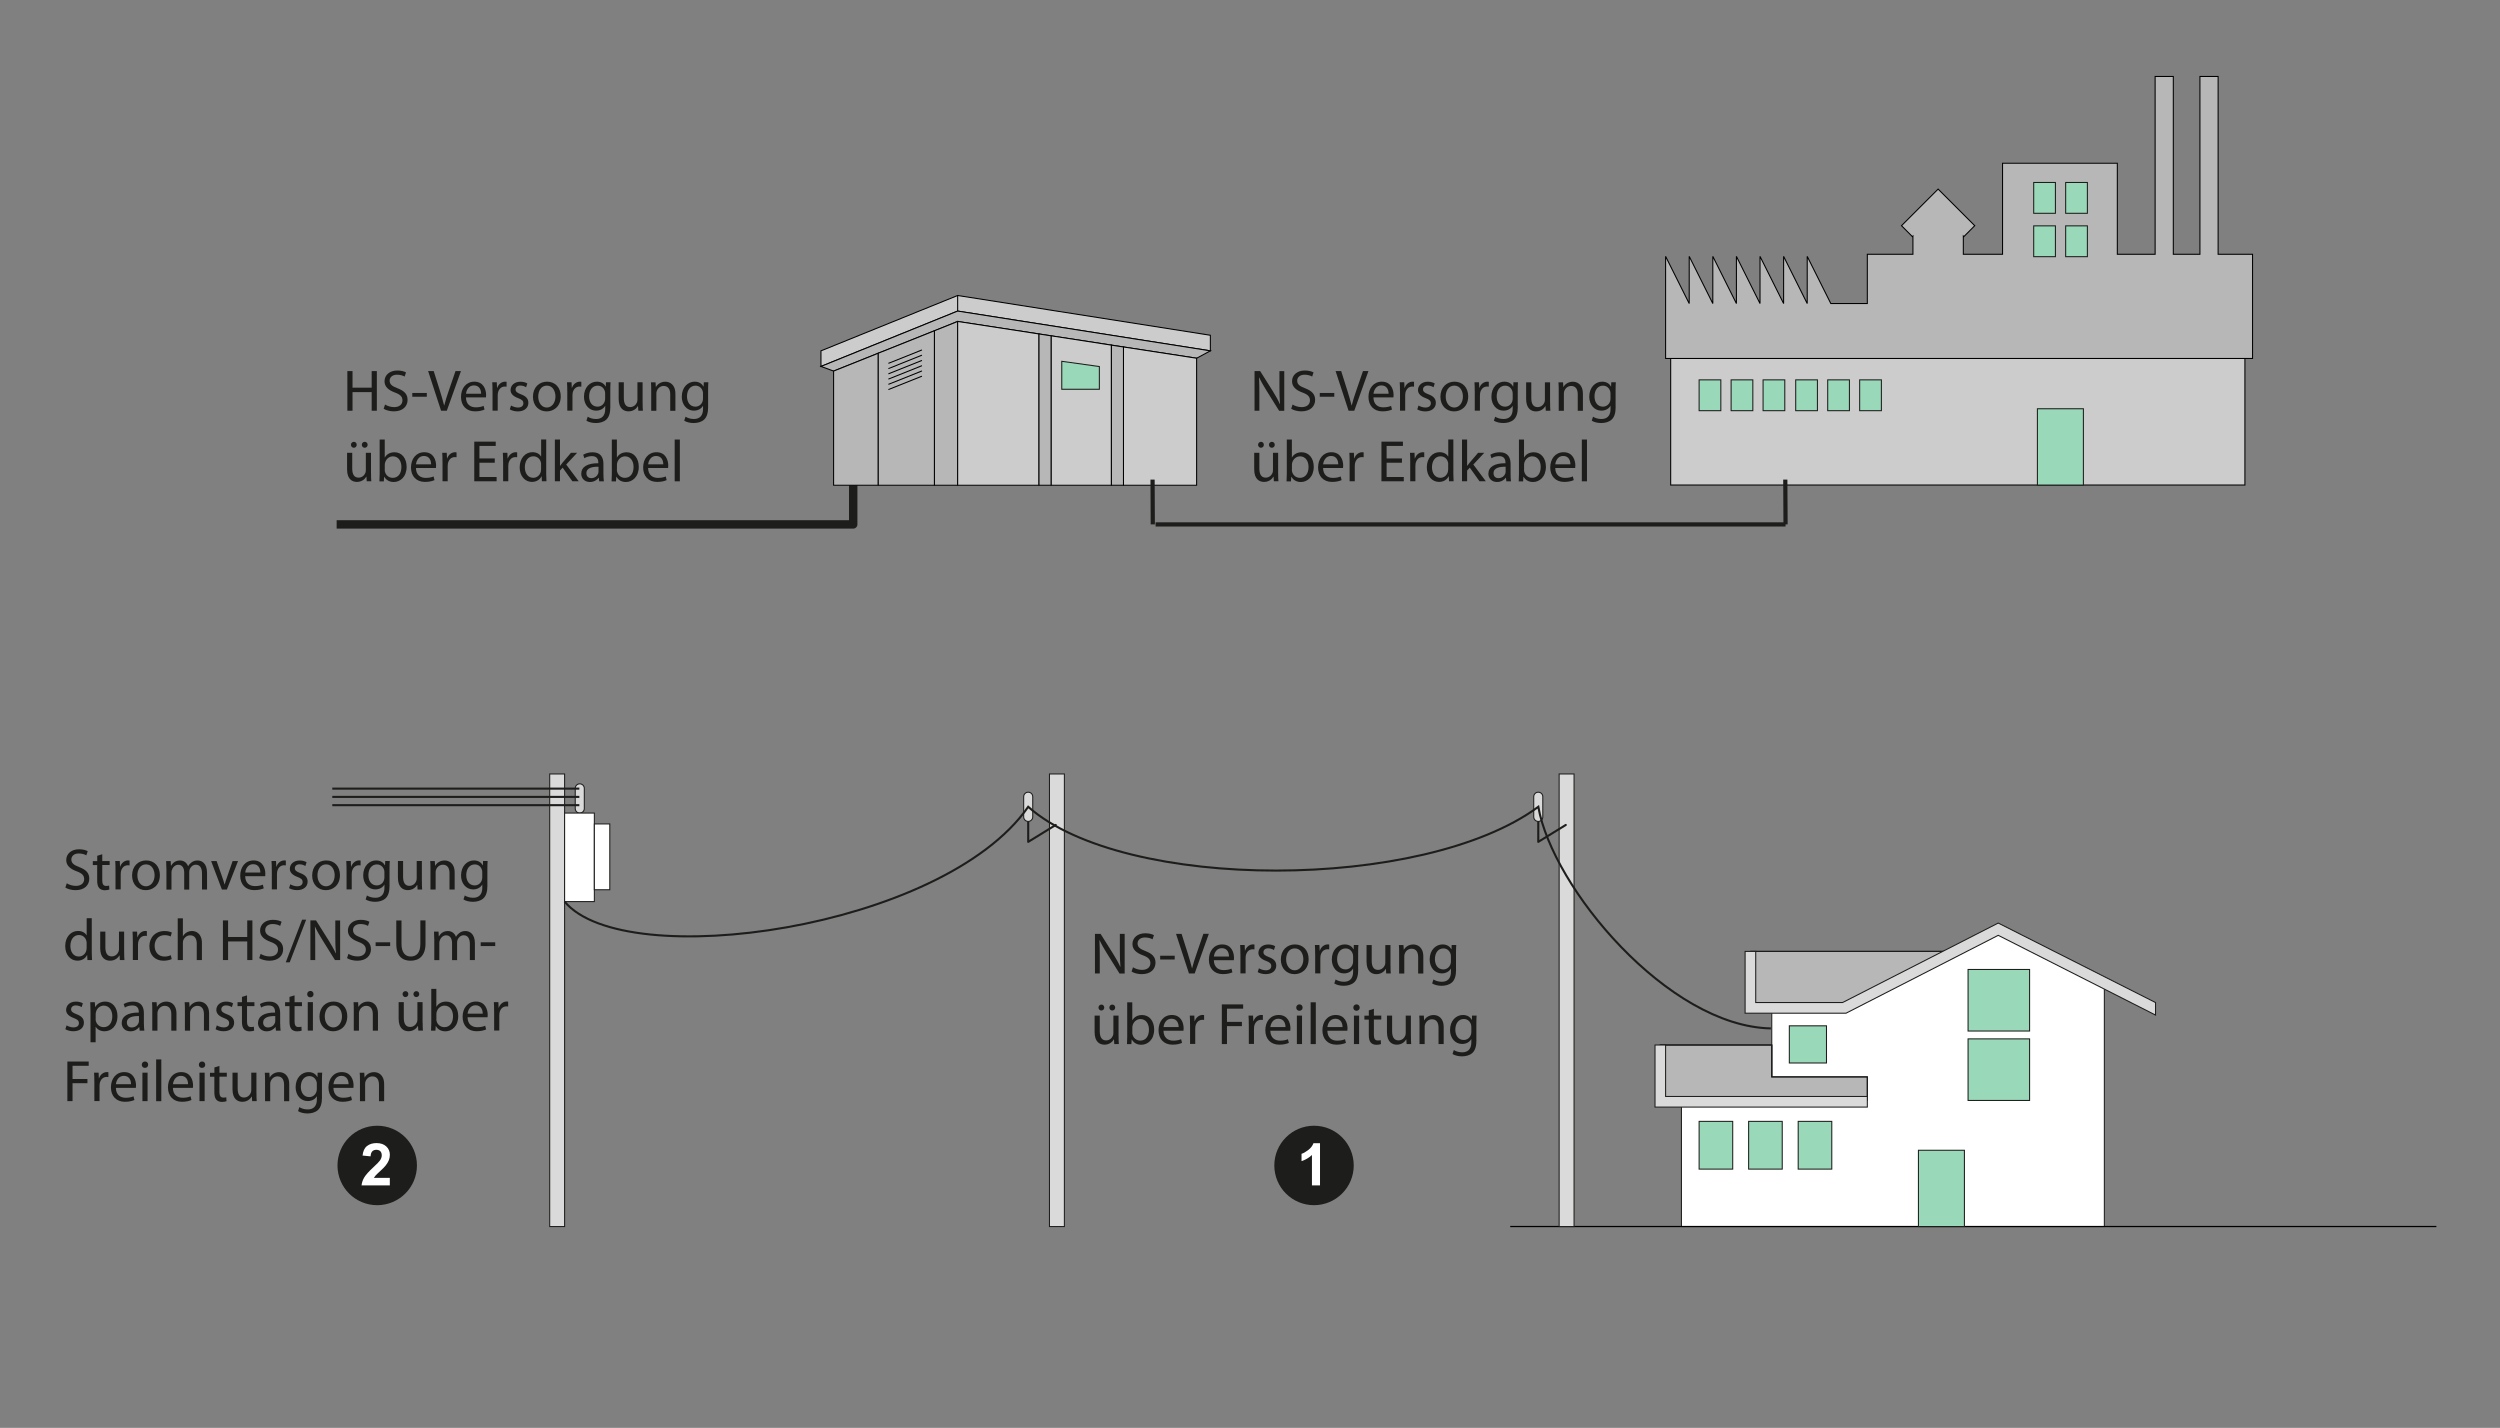 <?xml version="1.0" encoding="utf-8"?>
<!-- Generator: Adobe Illustrator 15.1.0, SVG Export Plug-In . SVG Version: 6.00 Build 0)  -->
<!DOCTYPE svg PUBLIC "-//W3C//DTD SVG 1.1//EN" "http://www.w3.org/Graphics/SVG/1.1/DTD/svg11.dtd">
<svg version="1.1" id="Ebene_1" xmlns="http://www.w3.org/2000/svg" xmlns:xlink="http://www.w3.org/1999/xlink" x="0px" y="0px"
	 width="595.28px" height="340px" viewBox="0 0 595.28 340" style="enable-background:new 0 0 595.28 340;" xml:space="preserve">
<rect x="0" y="0" width="595.28" height="340" fill="#808080" stroke="none"/>
<style type="text/css">
<![CDATA[
	.st0{fill:none;stroke:#000000;stroke-width:0.25;stroke-miterlimit:3.864;}
	.st1{fill:none;stroke:#000000;stroke-width:0.3;stroke-miterlimit:3.864;}
	.st2{fill:none;stroke:#1D1D1B;stroke-width:0.5;stroke-linecap:round;stroke-linejoin:round;stroke-miterlimit:3.864;}
	.st3{fill:#1D1D1B;}
	.st4{fill:#DADADA;stroke:#1D1D1B;stroke-width:0.25;stroke-miterlimit:3.864;}
	.st5{fill:#FFFFFF;stroke:#1D1D1B;stroke-width:0.25;stroke-miterlimit:3.864;}
	.st6{fill:none;stroke:#1D1D1B;stroke-width:2;stroke-linejoin:round;stroke-miterlimit:3.864;}
	.st7{fill:none;stroke:#1D1D1B;stroke-width:0.5;stroke-miterlimit:3.864;}
	.st8{fill:#B7B7B7;stroke:#000000;stroke-width:0.25;stroke-miterlimit:3.864;}
	.st9{fill:#FFFFFF;}
	.st10{fill:none;}
	.st11{fill:none;stroke:#1D1D1B;stroke-width:0.25;stroke-miterlimit:3.864;}
	.st12{fill:#99D8B8;stroke:#1D1D1B;stroke-width:0.25;stroke-miterlimit:3.864;}
	.st13{fill:none;stroke:#1D1D1B;}
	.st14{fill:#CCCCCC;stroke:#000000;stroke-width:0.25;stroke-miterlimit:3.864;}
]]>
</style>
<g>
	<polyline class="st10" points="425.16,109.87 425.16,124.87 275.16,124.87 275.16,109.87 	"/>
</g>
<polyline class="st6" points="203.16,109.87 203.16,124.87 80.16,124.87 "/>
<rect x="397.81" y="81.94" class="st14" width="136.73" height="33.55"/>
<polygon class="st8" points="528.16,60.54 528.16,18.21 523.83,18.21 523.83,60.54 517.49,60.54 517.49,18.21 513.16,18.21 
	513.16,60.54 504.16,60.54 504.16,38.87 476.83,38.87 476.83,60.54 467.49,60.54 467.49,56.21 467.62,56.34 470.21,53.74 
	461.49,45.02 452.77,53.74 455.36,56.34 455.49,56.21 455.49,60.54 444.63,60.54 444.63,72.28 435.94,72.28 430.32,61.04 
	430.32,72.28 424.7,61.04 424.7,72.28 419.08,61.04 419.08,72.28 413.46,61.04 413.46,72.28 407.84,61.04 407.84,72.28 
	402.22,61.04 402.22,72.28 396.6,61.04 396.6,72.28 396.6,85.36 444.63,85.36 476.83,85.36 504.16,85.36 536.36,85.36 536.36,60.54 
	"/>
<polygon class="st5" points="400.37,292.05 400.37,257.26 421.88,257.26 421.88,234.96 449.23,234.96 475.8,221.48 501.07,234.96 
	501.07,292.05 "/>
<rect x="468.62" y="247.37" class="st12" width="14.65" height="14.66"/>
<rect x="468.62" y="230.84" class="st12" width="14.65" height="14.66"/>
<line class="st1" x1="359.6" y1="292.05" x2="580.13" y2="292.05"/>
<polyline class="st8" points="416.82,226.54 463.56,226.54 439.12,239.57 416.82,239.57 416.82,226.54 "/>
<polygon class="st11" points="416.82,226.54 463.56,226.54 439.12,239.57 416.82,239.57 "/>
<polygon class="st4" points="415.53,226.54 415.53,241.25 439.57,241.25 475.8,222.71 513.26,241.7 513.26,238.72 475.8,219.79 
	438.73,238.72 418.06,238.72 418.06,226.54 "/>
<polyline class="st8" points="395.26,248.83 421.88,248.83 421.88,256.42 444.63,256.42 444.63,261.92 395.26,261.92 395.26,248.83 
	"/>
<polygon class="st11" points="395.26,248.83 421.88,248.83 421.88,256.42 444.63,256.42 444.63,261.92 395.26,261.92 "/>
<polygon class="st4" points="394.08,248.83 394.08,263.61 444.63,263.61 444.63,261.08 396.6,261.08 396.6,248.83 "/>
<rect x="456.8" y="273.89" class="st12" width="10.95" height="18.16"/>
<rect x="404.58" y="267.01" class="st12" width="8" height="11.37"/>
<rect x="416.37" y="267.01" class="st12" width="8" height="11.37"/>
<rect x="428.17" y="267.01" class="st12" width="8" height="11.37"/>
<rect x="426.06" y="244.26" class="st12" width="8.85" height="8.85"/>
<rect x="485.13" y="97.33" class="st12" width="10.95" height="18.17"/>
<rect x="404.58" y="90.45" class="st12" width="5.17" height="7.34"/>
<rect x="412.2" y="90.45" class="st12" width="5.17" height="7.34"/>
<rect x="419.81" y="90.45" class="st12" width="5.17" height="7.34"/>
<rect x="427.58" y="90.45" class="st12" width="5.17" height="7.34"/>
<rect x="435.2" y="90.45" class="st12" width="5.17" height="7.34"/>
<rect x="442.81" y="90.45" class="st12" width="5.17" height="7.34"/>
<g>
	<g>
		<g>
			<path class="st3" d="M83.94,88.36v3.95h4.56v-3.95h1.23v9.44H88.5v-4.43h-4.56v4.43h-1.23v-9.44H83.94z"/>
			<path class="st3" d="M91.69,96.32c0.55,0.35,1.33,0.62,2.17,0.62c1.25,0,1.97-0.66,1.97-1.61c0-0.87-0.5-1.39-1.78-1.86
				c-1.54-0.56-2.49-1.37-2.49-2.69c0-1.47,1.22-2.56,3.05-2.56c0.95,0,1.67,0.22,2.07,0.46l-0.34,0.99
				c-0.29-0.18-0.92-0.45-1.78-0.45c-1.29,0-1.78,0.77-1.78,1.41c0,0.88,0.57,1.32,1.88,1.82c1.6,0.62,2.39,1.39,2.39,2.77
				c0,1.46-1.06,2.73-3.29,2.73c-0.91,0-1.9-0.28-2.41-0.62L91.69,96.32z"/>
			<path class="st3" d="M101.63,93.57v0.9h-3.46v-0.9H101.63z"/>
			<path class="st3" d="M105.03,97.8l-3.09-9.44h1.33l1.47,4.65c0.39,1.27,0.74,2.42,1.01,3.53h0.03c0.27-1.09,0.64-2.28,1.08-3.52
				l1.6-4.66h1.3l-3.37,9.44H105.03z"/>
			<path class="st3" d="M110.95,94.64c0.03,1.67,1.08,2.35,2.32,2.35c0.88,0,1.43-0.15,1.88-0.35l0.22,0.88
				c-0.43,0.2-1.19,0.43-2.27,0.43c-2.08,0-3.33-1.39-3.33-3.43s1.2-3.64,3.18-3.64c2.22,0,2.8,1.93,2.8,3.18
				c0,0.25-0.01,0.43-0.04,0.57H110.95z M114.56,93.76c0.01-0.77-0.32-1.99-1.71-1.99c-1.26,0-1.79,1.13-1.89,1.99H114.56z"/>
			<path class="st3" d="M117.27,93.14c0-0.8-0.01-1.48-0.06-2.12h1.08l0.06,1.34h0.04c0.31-0.91,1.06-1.48,1.89-1.48
				c0.13,0,0.22,0.01,0.34,0.03v1.16c-0.13-0.03-0.25-0.03-0.42-0.03c-0.87,0-1.48,0.64-1.65,1.57c-0.03,0.17-0.04,0.38-0.04,0.57
				v3.61h-1.23V93.14z"/>
			<path class="st3" d="M121.68,96.56c0.38,0.22,1.02,0.48,1.64,0.48c0.88,0,1.3-0.43,1.3-1.01c0-0.59-0.35-0.9-1.25-1.23
				c-1.23-0.45-1.8-1.11-1.8-1.92c0-1.09,0.9-1.99,2.34-1.99c0.69,0,1.29,0.18,1.65,0.42l-0.29,0.9c-0.27-0.17-0.76-0.41-1.39-0.41
				c-0.73,0-1.12,0.42-1.12,0.92c0,0.56,0.39,0.81,1.27,1.16c1.16,0.43,1.78,1.02,1.78,2.03c0,1.2-0.94,2.05-2.52,2.05
				c-0.74,0-1.43-0.2-1.9-0.48L121.68,96.56z"/>
			<path class="st3" d="M133.52,94.36c0,2.51-1.75,3.6-3.37,3.6c-1.82,0-3.25-1.34-3.25-3.49c0-2.25,1.5-3.59,3.36-3.59
				C132.2,90.88,133.52,92.3,133.52,94.36z M128.16,94.43c0,1.48,0.84,2.61,2.04,2.61c1.18,0,2.06-1.11,2.06-2.63
				c0-1.15-0.57-2.59-2.03-2.59C128.79,91.81,128.16,93.15,128.16,94.43z"/>
			<path class="st3" d="M135.07,93.14c0-0.8-0.01-1.48-0.06-2.12h1.08l0.06,1.34h0.04c0.31-0.91,1.06-1.48,1.89-1.48
				c0.13,0,0.22,0.01,0.34,0.03v1.16c-0.13-0.03-0.25-0.03-0.42-0.03c-0.87,0-1.48,0.64-1.65,1.57c-0.03,0.17-0.04,0.38-0.04,0.57
				v3.61h-1.23V93.14z"/>
			<path class="st3" d="M145.33,96.81c0,1.57-0.32,2.51-0.97,3.11c-0.67,0.6-1.62,0.81-2.48,0.81c-0.81,0-1.71-0.2-2.25-0.56
				l0.31-0.95c0.45,0.29,1.15,0.55,1.99,0.55c1.26,0,2.18-0.66,2.18-2.38v-0.74h-0.03c-0.36,0.63-1.11,1.13-2.15,1.13
				c-1.68,0-2.88-1.43-2.88-3.31c0-2.3,1.5-3.59,3.06-3.59c1.18,0,1.8,0.6,2.11,1.16h0.03l0.04-1.02h1.09
				c-0.04,0.48-0.06,1.04-0.06,1.85V96.81z M144.09,93.7c0-0.21-0.01-0.39-0.07-0.55c-0.22-0.73-0.81-1.32-1.72-1.32
				c-1.18,0-2.02,0.99-2.02,2.56c0,1.33,0.69,2.44,2,2.44c0.77,0,1.46-0.48,1.71-1.26c0.07-0.21,0.1-0.45,0.1-0.66V93.7z"/>
			<path class="st3" d="M153.02,95.94c0,0.71,0.01,1.33,0.06,1.86h-1.09l-0.07-1.11h-0.03c-0.31,0.55-1.04,1.26-2.24,1.26
				c-1.06,0-2.34-0.6-2.34-2.97v-3.96h1.23v3.74c0,1.29,0.41,2.17,1.51,2.17c0.83,0,1.4-0.57,1.62-1.13
				c0.07-0.17,0.11-0.39,0.11-0.63v-4.15h1.23V95.94z"/>
			<path class="st3" d="M155.06,92.86c0-0.71-0.01-1.27-0.06-1.83h1.09l0.07,1.12h0.03c0.34-0.63,1.12-1.26,2.24-1.26
				c0.94,0,2.39,0.56,2.39,2.89v4.03h-1.23V93.9c0-1.09-0.41-2-1.57-2c-0.8,0-1.43,0.57-1.65,1.26c-0.06,0.15-0.08,0.36-0.08,0.57
				v4.08h-1.23V92.86z"/>
			<path class="st3" d="M168.62,96.81c0,1.57-0.32,2.51-0.97,3.11c-0.67,0.6-1.62,0.81-2.48,0.81c-0.81,0-1.71-0.2-2.25-0.56
				l0.31-0.95c0.45,0.29,1.15,0.55,1.99,0.55c1.26,0,2.18-0.66,2.18-2.38v-0.74h-0.03c-0.36,0.63-1.11,1.13-2.15,1.13
				c-1.68,0-2.88-1.43-2.88-3.31c0-2.3,1.5-3.59,3.06-3.59c1.18,0,1.8,0.6,2.11,1.16h0.03l0.04-1.02h1.09
				c-0.04,0.48-0.06,1.04-0.06,1.85V96.81z M167.39,93.7c0-0.21-0.01-0.39-0.07-0.55c-0.22-0.73-0.81-1.32-1.72-1.32
				c-1.18,0-2.02,0.99-2.02,2.56c0,1.33,0.69,2.44,2,2.44c0.77,0,1.46-0.48,1.71-1.26c0.07-0.21,0.1-0.45,0.1-0.66V93.7z"/>
		</g>
	</g>
	<g>
		<g>
		</g>
	</g>
	<g>
		<g>
		</g>
	</g>
	<g>
		<g>
		</g>
	</g>
	<g>
		<g>
			<path class="st3" d="M88.35,112.74c0,0.71,0.01,1.33,0.06,1.86h-1.09l-0.07-1.11h-0.03c-0.31,0.55-1.04,1.26-2.24,1.26
				c-1.06,0-2.34-0.6-2.34-2.97v-3.96h1.23v3.74c0,1.29,0.41,2.17,1.51,2.17c0.83,0,1.4-0.57,1.62-1.13
				c0.07-0.17,0.11-0.39,0.11-0.63v-4.15h1.23V112.74z M83.56,105.91c0-0.39,0.31-0.71,0.71-0.71c0.38,0,0.67,0.31,0.67,0.71
				c0,0.38-0.28,0.71-0.7,0.71C83.86,106.62,83.56,106.28,83.56,105.91z M86.15,105.91c0-0.39,0.31-0.71,0.7-0.71
				c0.39,0,0.69,0.31,0.69,0.71c0,0.38-0.28,0.71-0.7,0.71C86.43,106.62,86.15,106.28,86.15,105.91z"/>
			<path class="st3" d="M90.39,104.66h1.22v4.26h0.03c0.43-0.76,1.22-1.23,2.31-1.23c1.69,0,2.87,1.4,2.87,3.45
				c0,2.42-1.54,3.63-3.05,3.63c-0.98,0-1.76-0.38-2.28-1.26h-0.03l-0.07,1.11h-1.05c0.03-0.46,0.06-1.15,0.06-1.75V104.66z
				 M91.61,111.89c0,0.15,0.01,0.31,0.06,0.45c0.22,0.85,0.95,1.44,1.85,1.44c1.3,0,2.06-1.05,2.06-2.6c0-1.36-0.7-2.52-2.03-2.52
				c-0.83,0-1.61,0.59-1.86,1.51c-0.04,0.15-0.07,0.32-0.07,0.52V111.89z"/>
			<path class="st3" d="M99.04,111.44c0.03,1.67,1.08,2.35,2.32,2.35c0.88,0,1.43-0.15,1.88-0.35l0.22,0.88
				c-0.43,0.2-1.19,0.43-2.27,0.43c-2.08,0-3.33-1.39-3.33-3.43s1.2-3.64,3.18-3.64c2.22,0,2.8,1.93,2.8,3.18
				c0,0.25-0.01,0.43-0.04,0.57H99.04z M102.65,110.56c0.01-0.77-0.32-1.99-1.71-1.99c-1.26,0-1.79,1.13-1.89,1.99H102.65z"/>
			<path class="st3" d="M105.36,109.94c0-0.8-0.01-1.48-0.06-2.12h1.08l0.06,1.34h0.04c0.31-0.91,1.06-1.48,1.89-1.48
				c0.13,0,0.22,0.01,0.34,0.03v1.16c-0.13-0.03-0.25-0.03-0.42-0.03c-0.87,0-1.48,0.64-1.65,1.57c-0.03,0.17-0.04,0.38-0.04,0.57
				v3.61h-1.23V109.94z"/>
			<path class="st3" d="M117.81,110.18h-3.65v3.4h4.09v1.02h-5.32v-9.44h5.11v1.02h-3.88v2.98h3.65V110.18z"/>
			<path class="st3" d="M119.79,109.94c0-0.8-0.01-1.48-0.06-2.12h1.08l0.06,1.34h0.04c0.31-0.91,1.06-1.48,1.89-1.48
				c0.13,0,0.22,0.01,0.34,0.03v1.16c-0.13-0.03-0.25-0.03-0.42-0.03c-0.87,0-1.48,0.64-1.65,1.57c-0.03,0.17-0.04,0.38-0.04,0.57
				v3.61h-1.23V109.94z"/>
			<path class="st3" d="M130.06,104.66v8.19c0,0.6,0.03,1.29,0.06,1.75h-1.09l-0.06-1.18h-0.04c-0.36,0.76-1.18,1.33-2.28,1.33
				c-1.64,0-2.91-1.39-2.91-3.45c-0.01-2.25,1.4-3.63,3.04-3.63c1.05,0,1.74,0.49,2.04,1.02h0.03v-4.05H130.06z M128.84,110.58
				c0-0.15-0.01-0.36-0.06-0.52c-0.18-0.77-0.85-1.41-1.78-1.41c-1.27,0-2.03,1.12-2.03,2.61c0,1.37,0.69,2.51,2,2.51
				c0.83,0,1.58-0.56,1.81-1.47c0.04-0.17,0.06-0.34,0.06-0.53V110.58z"/>
			<path class="st3" d="M133.33,110.93h0.03c0.17-0.24,0.39-0.53,0.59-0.77l2-2.34h1.47l-2.6,2.79l2.98,3.99h-1.51l-2.32-3.25
				l-0.63,0.7v2.55h-1.22v-9.95h1.22V110.93z"/>
			<path class="st3" d="M143.69,112.98c0,0.59,0.03,1.16,0.1,1.63h-1.11l-0.1-0.85h-0.04c-0.38,0.53-1.11,1.01-2.07,1.01
				c-1.37,0-2.07-0.97-2.07-1.95c0-1.64,1.46-2.54,4.07-2.52v-0.14c0-0.55-0.15-1.57-1.54-1.55c-0.64,0-1.3,0.18-1.78,0.5
				l-0.28-0.83c0.56-0.35,1.39-0.59,2.24-0.59c2.07,0,2.57,1.42,2.57,2.76V112.98z M142.5,111.14c-1.34-0.03-2.87,0.21-2.87,1.53
				c0,0.81,0.53,1.18,1.15,1.18c0.9,0,1.47-0.56,1.67-1.13c0.04-0.14,0.06-0.28,0.06-0.39V111.14z"/>
			<path class="st3" d="M145.67,104.66h1.22v4.26h0.03c0.43-0.76,1.22-1.23,2.31-1.23c1.69,0,2.87,1.4,2.87,3.45
				c0,2.42-1.54,3.63-3.05,3.63c-0.98,0-1.76-0.38-2.28-1.26h-0.03l-0.07,1.11h-1.05c0.03-0.46,0.06-1.15,0.06-1.75V104.66z
				 M146.89,111.89c0,0.15,0.01,0.31,0.06,0.45c0.22,0.85,0.95,1.44,1.85,1.44c1.3,0,2.06-1.05,2.06-2.6c0-1.36-0.7-2.52-2.03-2.52
				c-0.83,0-1.61,0.59-1.86,1.51c-0.04,0.15-0.07,0.32-0.07,0.52V111.89z"/>
			<path class="st3" d="M154.32,111.44c0.03,1.67,1.08,2.35,2.32,2.35c0.88,0,1.43-0.15,1.88-0.35l0.22,0.88
				c-0.43,0.2-1.19,0.43-2.27,0.43c-2.08,0-3.33-1.39-3.33-3.43s1.2-3.64,3.18-3.64c2.22,0,2.8,1.93,2.8,3.18
				c0,0.25-0.01,0.43-0.04,0.57H154.32z M157.93,110.56c0.01-0.77-0.32-1.99-1.71-1.99c-1.26,0-1.79,1.13-1.89,1.99H157.93z"/>
			<path class="st3" d="M160.65,104.66h1.23v9.95h-1.23V104.66z"/>
		</g>
	</g>
</g>
<g>
	<g>
		<g>
			<path class="st3" d="M298.72,97.8v-9.44h1.34l3.01,4.78c0.69,1.11,1.25,2.1,1.68,3.07l0.04-0.01c-0.11-1.26-0.14-2.41-0.14-3.88
				v-3.95h1.15v9.44h-1.23l-2.99-4.79c-0.66-1.05-1.29-2.13-1.75-3.15l-0.04,0.01c0.07,1.19,0.08,2.33,0.08,3.89v4.03H298.72z"/>
			<path class="st3" d="M307.78,96.32c0.55,0.35,1.33,0.62,2.17,0.62c1.25,0,1.97-0.66,1.97-1.61c0-0.87-0.5-1.39-1.78-1.86
				c-1.54-0.56-2.49-1.37-2.49-2.69c0-1.47,1.22-2.56,3.05-2.56c0.95,0,1.67,0.22,2.07,0.46l-0.33,0.99
				c-0.29-0.18-0.92-0.45-1.78-0.45c-1.29,0-1.78,0.77-1.78,1.41c0,0.88,0.57,1.32,1.88,1.82c1.6,0.62,2.39,1.39,2.39,2.77
				c0,1.46-1.06,2.73-3.29,2.73c-0.91,0-1.9-0.28-2.41-0.62L307.78,96.32z"/>
			<path class="st3" d="M317.71,93.57v0.9h-3.46v-0.9H317.71z"/>
			<path class="st3" d="M321.11,97.8l-3.09-9.44h1.33l1.47,4.65c0.39,1.27,0.74,2.42,1.01,3.53h0.03c0.27-1.09,0.64-2.28,1.08-3.52
				l1.6-4.66h1.3l-3.37,9.44H321.11z"/>
			<path class="st3" d="M327.03,94.64c0.03,1.67,1.08,2.35,2.32,2.35c0.88,0,1.43-0.15,1.88-0.35l0.22,0.88
				c-0.43,0.2-1.19,0.43-2.27,0.43c-2.08,0-3.33-1.39-3.33-3.43s1.2-3.64,3.18-3.64c2.22,0,2.8,1.93,2.8,3.18
				c0,0.25-0.01,0.43-0.04,0.57H327.03z M330.64,93.76c0.01-0.77-0.32-1.99-1.71-1.99c-1.26,0-1.79,1.13-1.89,1.99H330.64z"/>
			<path class="st3" d="M333.35,93.14c0-0.8-0.01-1.48-0.06-2.12h1.08l0.06,1.34h0.04c0.31-0.91,1.06-1.48,1.89-1.48
				c0.13,0,0.22,0.01,0.34,0.03v1.16c-0.13-0.03-0.25-0.03-0.42-0.03c-0.87,0-1.48,0.64-1.65,1.57c-0.03,0.17-0.04,0.38-0.04,0.57
				v3.61h-1.23V93.14z"/>
			<path class="st3" d="M337.76,96.56c0.38,0.22,1.02,0.48,1.64,0.48c0.88,0,1.3-0.43,1.3-1.01c0-0.59-0.35-0.9-1.25-1.23
				c-1.23-0.45-1.81-1.11-1.81-1.92c0-1.09,0.9-1.99,2.34-1.99c0.69,0,1.29,0.18,1.65,0.42l-0.29,0.9
				c-0.27-0.17-0.76-0.41-1.38-0.41c-0.73,0-1.12,0.42-1.12,0.92c0,0.56,0.39,0.81,1.27,1.16c1.16,0.43,1.78,1.02,1.78,2.03
				c0,1.2-0.94,2.05-2.52,2.05c-0.74,0-1.43-0.2-1.9-0.48L337.76,96.56z"/>
			<path class="st3" d="M349.6,94.36c0,2.51-1.75,3.6-3.37,3.6c-1.82,0-3.25-1.34-3.25-3.49c0-2.25,1.5-3.59,3.36-3.59
				C348.28,90.88,349.6,92.3,349.6,94.36z M344.24,94.43c0,1.48,0.84,2.61,2.04,2.61c1.17,0,2.06-1.11,2.06-2.63
				c0-1.15-0.57-2.59-2.03-2.59C344.87,91.81,344.24,93.15,344.24,94.43z"/>
			<path class="st3" d="M351.15,93.14c0-0.8-0.01-1.48-0.06-2.12h1.08l0.06,1.34h0.04c0.31-0.91,1.06-1.48,1.89-1.48
				c0.13,0,0.22,0.01,0.34,0.03v1.16c-0.13-0.03-0.25-0.03-0.42-0.03c-0.87,0-1.48,0.64-1.65,1.57c-0.03,0.17-0.04,0.38-0.04,0.57
				v3.61h-1.23V93.14z"/>
			<path class="st3" d="M361.41,96.81c0,1.57-0.32,2.51-0.97,3.11c-0.67,0.6-1.62,0.81-2.48,0.81c-0.81,0-1.71-0.2-2.25-0.56
				l0.31-0.95c0.45,0.29,1.15,0.55,1.99,0.55c1.26,0,2.18-0.66,2.18-2.38v-0.74h-0.03c-0.36,0.63-1.11,1.13-2.16,1.13
				c-1.68,0-2.88-1.43-2.88-3.31c0-2.3,1.5-3.59,3.06-3.59c1.18,0,1.81,0.6,2.11,1.16h0.03l0.04-1.02h1.09
				c-0.04,0.48-0.06,1.04-0.06,1.85V96.81z M360.18,93.7c0-0.21-0.01-0.39-0.07-0.55c-0.22-0.73-0.81-1.32-1.72-1.32
				c-1.18,0-2.01,0.99-2.01,2.56c0,1.33,0.69,2.44,2,2.44c0.77,0,1.46-0.48,1.71-1.26c0.07-0.21,0.1-0.45,0.1-0.66V93.7z"/>
			<path class="st3" d="M369.1,95.94c0,0.71,0.01,1.33,0.06,1.86h-1.09L368,96.7h-0.03c-0.31,0.55-1.04,1.26-2.24,1.26
				c-1.06,0-2.34-0.6-2.34-2.97v-3.96h1.23v3.74c0,1.29,0.41,2.17,1.51,2.17c0.83,0,1.4-0.57,1.62-1.13
				c0.07-0.17,0.11-0.39,0.11-0.63v-4.15h1.23V95.94z"/>
			<path class="st3" d="M371.15,92.86c0-0.71-0.01-1.27-0.06-1.83h1.09l0.07,1.12h0.03c0.33-0.63,1.12-1.26,2.24-1.26
				c0.94,0,2.39,0.56,2.39,2.89v4.03h-1.23V93.9c0-1.09-0.41-2-1.57-2c-0.8,0-1.43,0.57-1.65,1.26c-0.06,0.15-0.08,0.36-0.08,0.57
				v4.08h-1.23V92.86z"/>
			<path class="st3" d="M384.71,96.81c0,1.57-0.32,2.51-0.97,3.11c-0.67,0.6-1.62,0.81-2.48,0.81c-0.81,0-1.71-0.2-2.25-0.56
				l0.31-0.95c0.45,0.29,1.15,0.55,1.99,0.55c1.26,0,2.18-0.66,2.18-2.38v-0.74h-0.03c-0.36,0.63-1.11,1.13-2.16,1.13
				c-1.68,0-2.88-1.43-2.88-3.31c0-2.3,1.5-3.59,3.06-3.59c1.18,0,1.81,0.6,2.11,1.16h0.03l0.04-1.02h1.09
				c-0.04,0.48-0.06,1.04-0.06,1.85V96.81z M383.47,93.7c0-0.21-0.01-0.39-0.07-0.55c-0.22-0.73-0.81-1.32-1.72-1.32
				c-1.18,0-2.01,0.99-2.01,2.56c0,1.33,0.69,2.44,2,2.44c0.77,0,1.46-0.48,1.71-1.26c0.07-0.21,0.1-0.45,0.1-0.66V93.7z"/>
		</g>
	</g>
	<g>
		<g>
		</g>
	</g>
	<g>
		<g>
		</g>
	</g>
	<g>
		<g>
		</g>
	</g>
	<g>
		<g>
			<path class="st3" d="M304.35,112.74c0,0.71,0.01,1.33,0.06,1.86h-1.09l-0.07-1.11h-0.03c-0.31,0.55-1.04,1.26-2.24,1.26
				c-1.06,0-2.34-0.6-2.34-2.97v-3.96h1.23v3.74c0,1.29,0.41,2.17,1.51,2.17c0.83,0,1.4-0.57,1.62-1.13
				c0.07-0.17,0.11-0.39,0.11-0.63v-4.15h1.23V112.74z M299.56,105.91c0-0.39,0.31-0.71,0.71-0.71c0.38,0,0.67,0.31,0.67,0.71
				c0,0.38-0.28,0.71-0.7,0.71C299.86,106.62,299.56,106.28,299.56,105.91z M302.15,105.91c0-0.39,0.31-0.71,0.7-0.71
				s0.69,0.31,0.69,0.71c0,0.38-0.28,0.71-0.7,0.71C302.43,106.62,302.15,106.28,302.15,105.91z"/>
			<path class="st3" d="M306.39,104.66h1.22v4.26h0.03c0.43-0.76,1.22-1.23,2.31-1.23c1.69,0,2.87,1.4,2.87,3.45
				c0,2.42-1.54,3.63-3.05,3.63c-0.98,0-1.76-0.38-2.28-1.26h-0.03l-0.07,1.11h-1.05c0.03-0.46,0.06-1.15,0.06-1.75V104.66z
				 M307.61,111.89c0,0.15,0.01,0.31,0.06,0.45c0.22,0.85,0.95,1.44,1.85,1.44c1.3,0,2.06-1.05,2.06-2.6c0-1.36-0.7-2.52-2.03-2.52
				c-0.83,0-1.61,0.59-1.86,1.51c-0.04,0.15-0.07,0.32-0.07,0.52V111.89z"/>
			<path class="st3" d="M315.04,111.44c0.03,1.67,1.08,2.35,2.32,2.35c0.88,0,1.43-0.15,1.87-0.35l0.22,0.88
				c-0.43,0.2-1.19,0.43-2.27,0.43c-2.08,0-3.33-1.39-3.33-3.43s1.2-3.64,3.18-3.64c2.22,0,2.8,1.93,2.8,3.18
				c0,0.25-0.01,0.43-0.04,0.57H315.04z M318.65,110.56c0.01-0.77-0.32-1.99-1.71-1.99c-1.26,0-1.79,1.13-1.89,1.99H318.65z"/>
			<path class="st3" d="M321.36,109.94c0-0.8-0.01-1.48-0.06-2.12h1.08l0.06,1.34h0.04c0.31-0.91,1.06-1.48,1.89-1.48
				c0.13,0,0.22,0.01,0.33,0.03v1.16c-0.13-0.03-0.25-0.03-0.42-0.03c-0.87,0-1.48,0.64-1.65,1.57c-0.03,0.17-0.04,0.38-0.04,0.57
				v3.61h-1.23V109.94z"/>
			<path class="st3" d="M333.82,110.18h-3.65v3.4h4.09v1.02h-5.32v-9.44h5.11v1.02h-3.88v2.98h3.65V110.18z"/>
			<path class="st3" d="M335.79,109.94c0-0.8-0.01-1.48-0.06-2.12h1.08l0.06,1.34h0.04c0.31-0.91,1.06-1.48,1.89-1.48
				c0.13,0,0.22,0.01,0.33,0.03v1.16c-0.13-0.03-0.25-0.03-0.42-0.03c-0.87,0-1.48,0.64-1.65,1.57c-0.03,0.17-0.04,0.38-0.04,0.57
				v3.61h-1.23V109.94z"/>
			<path class="st3" d="M346.06,104.66v8.19c0,0.6,0.03,1.29,0.06,1.75h-1.09l-0.06-1.18h-0.04c-0.36,0.76-1.17,1.33-2.28,1.33
				c-1.64,0-2.91-1.39-2.91-3.45c-0.01-2.25,1.4-3.63,3.04-3.63c1.05,0,1.73,0.49,2.04,1.02h0.03v-4.05H346.06z M344.84,110.58
				c0-0.15-0.01-0.36-0.06-0.52c-0.18-0.77-0.85-1.41-1.78-1.41c-1.27,0-2.03,1.12-2.03,2.61c0,1.37,0.69,2.51,2,2.51
				c0.83,0,1.58-0.56,1.8-1.47c0.04-0.17,0.06-0.34,0.06-0.53V110.58z"/>
			<path class="st3" d="M349.33,110.93h0.03c0.17-0.24,0.39-0.53,0.59-0.77l2-2.34h1.47l-2.6,2.79l2.98,3.99h-1.51l-2.32-3.25
				l-0.63,0.7v2.55h-1.22v-9.95h1.22V110.93z"/>
			<path class="st3" d="M359.69,112.98c0,0.59,0.03,1.16,0.1,1.63h-1.11l-0.1-0.85h-0.04c-0.38,0.53-1.11,1.01-2.07,1.01
				c-1.37,0-2.07-0.97-2.07-1.95c0-1.64,1.46-2.54,4.07-2.52v-0.14c0-0.55-0.15-1.57-1.54-1.55c-0.64,0-1.3,0.18-1.78,0.5
				l-0.28-0.83c0.56-0.35,1.38-0.59,2.24-0.59c2.07,0,2.58,1.42,2.58,2.76V112.98z M358.5,111.14c-1.34-0.03-2.87,0.21-2.87,1.53
				c0,0.81,0.53,1.18,1.15,1.18c0.9,0,1.47-0.56,1.67-1.13c0.04-0.14,0.06-0.28,0.06-0.39V111.14z"/>
			<path class="st3" d="M361.67,104.66h1.22v4.26h0.03c0.43-0.76,1.22-1.23,2.31-1.23c1.69,0,2.87,1.4,2.87,3.45
				c0,2.42-1.54,3.63-3.05,3.63c-0.98,0-1.76-0.38-2.28-1.26h-0.03l-0.07,1.11h-1.05c0.03-0.46,0.06-1.15,0.06-1.75V104.66z
				 M362.89,111.89c0,0.15,0.01,0.31,0.06,0.45c0.22,0.85,0.95,1.44,1.85,1.44c1.3,0,2.06-1.05,2.06-2.6c0-1.36-0.7-2.52-2.03-2.52
				c-0.83,0-1.61,0.59-1.86,1.51c-0.04,0.15-0.07,0.32-0.07,0.52V111.89z"/>
			<path class="st3" d="M370.32,111.44c0.03,1.67,1.08,2.35,2.32,2.35c0.88,0,1.43-0.15,1.87-0.35l0.22,0.88
				c-0.43,0.2-1.19,0.43-2.27,0.43c-2.08,0-3.33-1.39-3.33-3.43s1.2-3.64,3.18-3.64c2.22,0,2.8,1.93,2.8,3.18
				c0,0.25-0.01,0.43-0.04,0.57H370.32z M373.93,110.56c0.01-0.77-0.32-1.99-1.71-1.99c-1.26,0-1.79,1.13-1.89,1.99H373.93z"/>
			<path class="st3" d="M376.65,104.66h1.23v9.95h-1.23V104.66z"/>
		</g>
	</g>
	<g>
		<g>
		</g>
	</g>
</g>
<g>
	<g>
		<g>
			<path class="st3" d="M260.72,231.8v-9.44h1.34l3.01,4.78c0.69,1.11,1.25,2.1,1.68,3.07l0.04-0.01c-0.11-1.26-0.14-2.41-0.14-3.88
				v-3.95h1.15v9.44h-1.23l-2.99-4.79c-0.66-1.05-1.29-2.13-1.75-3.15l-0.04,0.01c0.07,1.19,0.08,2.33,0.08,3.89v4.03H260.72z"/>
			<path class="st3" d="M269.78,230.32c0.55,0.35,1.33,0.62,2.17,0.62c1.25,0,1.97-0.66,1.97-1.61c0-0.87-0.5-1.39-1.78-1.86
				c-1.54-0.56-2.49-1.37-2.49-2.69c0-1.47,1.22-2.56,3.05-2.56c0.95,0,1.67,0.22,2.07,0.46l-0.34,0.99
				c-0.29-0.18-0.92-0.45-1.78-0.45c-1.29,0-1.78,0.77-1.78,1.42c0,0.88,0.57,1.32,1.88,1.82c1.6,0.62,2.39,1.39,2.39,2.77
				c0,1.46-1.06,2.73-3.29,2.73c-0.91,0-1.9-0.28-2.41-0.62L269.78,230.32z"/>
			<path class="st3" d="M279.71,227.57v0.9h-3.46v-0.9H279.71z"/>
			<path class="st3" d="M283.11,231.8l-3.09-9.44h1.33l1.47,4.65c0.39,1.28,0.74,2.42,1.01,3.53h0.03c0.27-1.09,0.64-2.28,1.08-3.52
				l1.6-4.67h1.3l-3.37,9.44H283.11z"/>
			<path class="st3" d="M289.03,228.64c0.03,1.67,1.08,2.35,2.32,2.35c0.88,0,1.43-0.15,1.88-0.35l0.22,0.88
				c-0.43,0.2-1.19,0.43-2.27,0.43c-2.08,0-3.33-1.39-3.33-3.43c0-2.05,1.2-3.64,3.18-3.64c2.22,0,2.8,1.93,2.8,3.18
				c0,0.25-0.01,0.43-0.04,0.57H289.03z M292.64,227.76c0.01-0.77-0.32-1.99-1.71-1.99c-1.26,0-1.79,1.13-1.89,1.99H292.64z"/>
			<path class="st3" d="M295.35,227.14c0-0.8-0.01-1.49-0.06-2.12h1.08l0.06,1.34h0.04c0.31-0.91,1.06-1.49,1.89-1.49
				c0.13,0,0.22,0.01,0.34,0.03v1.16c-0.13-0.03-0.25-0.03-0.42-0.03c-0.87,0-1.48,0.64-1.65,1.57c-0.03,0.17-0.04,0.38-0.04,0.57
				v3.61h-1.23V227.14z"/>
			<path class="st3" d="M299.76,230.56c0.38,0.22,1.02,0.48,1.64,0.48c0.88,0,1.3-0.43,1.3-1.01c0-0.59-0.35-0.9-1.25-1.23
				c-1.23-0.45-1.81-1.11-1.81-1.92c0-1.09,0.9-1.99,2.34-1.99c0.69,0,1.29,0.18,1.65,0.42l-0.29,0.9
				c-0.27-0.17-0.76-0.41-1.38-0.41c-0.73,0-1.12,0.42-1.12,0.92c0,0.56,0.39,0.81,1.27,1.16c1.16,0.43,1.78,1.02,1.78,2.03
				c0,1.2-0.94,2.04-2.52,2.04c-0.74,0-1.43-0.2-1.9-0.48L299.76,230.56z"/>
			<path class="st3" d="M311.6,228.36c0,2.51-1.75,3.6-3.37,3.6c-1.82,0-3.25-1.34-3.25-3.49c0-2.25,1.5-3.59,3.36-3.59
				C310.28,224.88,311.6,226.3,311.6,228.36z M306.24,228.43c0,1.49,0.84,2.61,2.04,2.61c1.17,0,2.06-1.11,2.06-2.63
				c0-1.15-0.57-2.59-2.03-2.59C306.87,225.81,306.24,227.15,306.24,228.43z"/>
			<path class="st3" d="M313.15,227.14c0-0.8-0.01-1.49-0.06-2.12h1.08l0.06,1.34h0.04c0.31-0.91,1.06-1.49,1.89-1.49
				c0.13,0,0.22,0.01,0.34,0.03v1.16c-0.13-0.03-0.25-0.03-0.42-0.03c-0.87,0-1.48,0.64-1.65,1.57c-0.03,0.17-0.04,0.38-0.04,0.57
				v3.61h-1.23V227.14z"/>
			<path class="st3" d="M323.41,230.81c0,1.57-0.32,2.51-0.97,3.11c-0.67,0.6-1.62,0.81-2.48,0.81c-0.81,0-1.71-0.2-2.25-0.56
				l0.31-0.95c0.45,0.29,1.15,0.55,1.99,0.55c1.26,0,2.18-0.66,2.18-2.38v-0.74h-0.03c-0.36,0.63-1.11,1.13-2.16,1.13
				c-1.68,0-2.88-1.43-2.88-3.31c0-2.3,1.5-3.59,3.06-3.59c1.18,0,1.81,0.6,2.11,1.16h0.03l0.04-1.02h1.09
				c-0.04,0.48-0.06,1.04-0.06,1.85V230.81z M322.18,227.7c0-0.21-0.01-0.39-0.07-0.55c-0.22-0.73-0.81-1.32-1.72-1.32
				c-1.18,0-2.01,0.99-2.01,2.56c0,1.33,0.69,2.44,2,2.44c0.77,0,1.46-0.48,1.71-1.26c0.07-0.21,0.1-0.45,0.1-0.66V227.7z"/>
			<path class="st3" d="M331.1,229.94c0,0.71,0.01,1.33,0.06,1.86h-1.09L330,230.7h-0.03c-0.31,0.55-1.04,1.26-2.24,1.26
				c-1.06,0-2.34-0.6-2.34-2.97v-3.96h1.23v3.74c0,1.29,0.41,2.17,1.51,2.17c0.83,0,1.4-0.57,1.62-1.13
				c0.07-0.17,0.11-0.39,0.11-0.63v-4.15h1.23V229.94z"/>
			<path class="st3" d="M333.15,226.86c0-0.71-0.01-1.28-0.06-1.83h1.09l0.07,1.12h0.03c0.33-0.63,1.12-1.26,2.24-1.26
				c0.94,0,2.39,0.56,2.39,2.89v4.03h-1.23v-3.91c0-1.09-0.41-2-1.57-2c-0.8,0-1.43,0.57-1.65,1.26c-0.06,0.15-0.08,0.36-0.08,0.57
				v4.08h-1.23V226.86z"/>
			<path class="st3" d="M346.71,230.81c0,1.57-0.32,2.51-0.97,3.11c-0.67,0.6-1.62,0.81-2.48,0.81c-0.81,0-1.71-0.2-2.25-0.56
				l0.31-0.95c0.45,0.29,1.15,0.55,1.99,0.55c1.26,0,2.18-0.66,2.18-2.38v-0.74h-0.03c-0.36,0.63-1.11,1.13-2.16,1.13
				c-1.68,0-2.88-1.43-2.88-3.31c0-2.3,1.5-3.59,3.06-3.59c1.18,0,1.81,0.6,2.11,1.16h0.03l0.04-1.02h1.09
				c-0.04,0.48-0.06,1.04-0.06,1.85V230.81z M345.47,227.7c0-0.21-0.01-0.39-0.07-0.55c-0.22-0.73-0.81-1.32-1.72-1.32
				c-1.18,0-2.01,0.99-2.01,2.56c0,1.33,0.69,2.44,2,2.44c0.77,0,1.46-0.48,1.71-1.26c0.07-0.21,0.1-0.45,0.1-0.66V227.7z"/>
		</g>
	</g>
	<g>
		<g>
		</g>
	</g>
	<g>
		<g>
		</g>
	</g>
	<g>
		<g>
		</g>
	</g>
	<g>
		<g>
			<path class="st3" d="M266.35,246.74c0,0.71,0.01,1.33,0.06,1.86h-1.09l-0.07-1.11h-0.03c-0.31,0.55-1.04,1.26-2.24,1.26
				c-1.06,0-2.34-0.6-2.34-2.97v-3.96h1.23v3.74c0,1.29,0.41,2.17,1.51,2.17c0.83,0,1.4-0.57,1.62-1.13
				c0.07-0.17,0.11-0.39,0.11-0.63v-4.15h1.23V246.74z M261.56,239.91c0-0.39,0.31-0.71,0.71-0.71c0.38,0,0.67,0.31,0.67,0.71
				c0,0.38-0.28,0.71-0.7,0.71C261.86,240.62,261.56,240.29,261.56,239.91z M264.15,239.91c0-0.39,0.31-0.71,0.7-0.71
				c0.39,0,0.69,0.31,0.69,0.71c0,0.38-0.28,0.71-0.7,0.71C264.43,240.62,264.15,240.29,264.15,239.91z"/>
			<path class="st3" d="M268.39,238.66h1.22v4.26h0.03c0.43-0.76,1.22-1.23,2.31-1.23c1.69,0,2.87,1.4,2.87,3.45
				c0,2.42-1.54,3.63-3.05,3.63c-0.98,0-1.76-0.38-2.28-1.26h-0.03l-0.07,1.11h-1.05c0.03-0.46,0.06-1.15,0.06-1.75V238.66z
				 M269.61,245.89c0,0.15,0.01,0.31,0.06,0.45c0.22,0.85,0.95,1.44,1.85,1.44c1.3,0,2.06-1.05,2.06-2.61c0-1.36-0.7-2.52-2.03-2.52
				c-0.83,0-1.61,0.59-1.86,1.51c-0.04,0.15-0.07,0.32-0.07,0.52V245.89z"/>
			<path class="st3" d="M277.04,245.44c0.03,1.67,1.08,2.35,2.32,2.35c0.88,0,1.43-0.15,1.88-0.35l0.22,0.88
				c-0.43,0.2-1.19,0.43-2.27,0.43c-2.08,0-3.33-1.39-3.33-3.43c0-2.05,1.2-3.64,3.18-3.64c2.22,0,2.8,1.93,2.8,3.18
				c0,0.25-0.01,0.43-0.04,0.57H277.04z M280.65,244.56c0.01-0.77-0.32-1.99-1.71-1.99c-1.26,0-1.79,1.13-1.89,1.99H280.65z"/>
			<path class="st3" d="M283.36,243.94c0-0.8-0.01-1.49-0.06-2.12h1.08l0.06,1.34h0.04c0.31-0.91,1.06-1.49,1.89-1.49
				c0.13,0,0.22,0.01,0.34,0.03v1.16c-0.13-0.03-0.25-0.03-0.42-0.03c-0.87,0-1.48,0.64-1.65,1.57c-0.03,0.17-0.04,0.38-0.04,0.57
				v3.61h-1.23V243.94z"/>
			<path class="st3" d="M290.93,239.16h5.08v1.02h-3.85v3.14h3.55v1.01h-3.55v4.27h-1.23V239.16z"/>
			<path class="st3" d="M297.35,243.94c0-0.8-0.01-1.49-0.06-2.12h1.08l0.06,1.34h0.04c0.31-0.91,1.06-1.49,1.89-1.49
				c0.13,0,0.22,0.01,0.34,0.03v1.16c-0.13-0.03-0.25-0.03-0.42-0.03c-0.87,0-1.48,0.64-1.65,1.57c-0.03,0.17-0.04,0.38-0.04,0.57
				v3.61h-1.23V243.94z"/>
			<path class="st3" d="M302.48,245.44c0.03,1.67,1.08,2.35,2.32,2.35c0.88,0,1.43-0.15,1.87-0.35l0.22,0.88
				c-0.43,0.2-1.19,0.43-2.27,0.43c-2.08,0-3.33-1.39-3.33-3.43c0-2.05,1.2-3.64,3.18-3.64c2.22,0,2.8,1.93,2.8,3.18
				c0,0.25-0.01,0.43-0.04,0.57H302.48z M306.09,244.56c0.01-0.77-0.32-1.99-1.71-1.99c-1.26,0-1.79,1.13-1.89,1.99H306.09z"/>
			<path class="st3" d="M310.17,239.92c0,0.42-0.29,0.76-0.78,0.76c-0.45,0-0.74-0.34-0.74-0.76s0.31-0.77,0.77-0.77
				C309.86,239.15,310.17,239.49,310.17,239.92z M308.8,248.61v-6.78h1.23v6.78H308.8z"/>
			<path class="st3" d="M312.08,238.66h1.23v9.95h-1.23V238.66z"/>
			<path class="st3" d="M316.06,245.44c0.03,1.67,1.08,2.35,2.32,2.35c0.88,0,1.43-0.15,1.88-0.35l0.22,0.88
				c-0.43,0.2-1.19,0.43-2.27,0.43c-2.08,0-3.33-1.39-3.33-3.43c0-2.05,1.2-3.64,3.18-3.64c2.22,0,2.8,1.93,2.8,3.18
				c0,0.25-0.01,0.43-0.04,0.57H316.06z M319.67,244.56c0.01-0.77-0.32-1.99-1.71-1.99c-1.26,0-1.79,1.13-1.89,1.99H319.67z"/>
			<path class="st3" d="M323.76,239.92c0,0.42-0.29,0.76-0.78,0.76c-0.45,0-0.74-0.34-0.74-0.76s0.31-0.77,0.77-0.77
				C323.45,239.15,323.76,239.49,323.76,239.92z M322.39,248.61v-6.78h1.23v6.78H322.39z"/>
			<path class="st3" d="M327.14,240.2v1.63h1.76v0.94h-1.76v3.66c0,0.84,0.24,1.32,0.92,1.32c0.34,0,0.53-0.03,0.71-0.08l0.06,0.94
				c-0.24,0.08-0.62,0.17-1.09,0.17c-0.57,0-1.04-0.2-1.33-0.52c-0.34-0.38-0.48-0.98-0.48-1.78v-3.7h-1.05v-0.94h1.05v-1.26
				L327.14,240.2z"/>
			<path class="st3" d="M335.96,246.74c0,0.71,0.01,1.33,0.06,1.86h-1.09l-0.07-1.11h-0.03c-0.31,0.55-1.04,1.26-2.24,1.26
				c-1.06,0-2.34-0.6-2.34-2.97v-3.96h1.23v3.74c0,1.29,0.41,2.17,1.51,2.17c0.83,0,1.4-0.57,1.62-1.13
				c0.07-0.17,0.11-0.39,0.11-0.63v-4.15h1.23V246.74z"/>
			<path class="st3" d="M338,243.66c0-0.71-0.01-1.28-0.06-1.83h1.09l0.07,1.12h0.03c0.33-0.63,1.12-1.26,2.24-1.26
				c0.94,0,2.39,0.56,2.39,2.89v4.03h-1.23v-3.91c0-1.09-0.41-2-1.57-2c-0.8,0-1.43,0.57-1.65,1.26c-0.06,0.15-0.08,0.36-0.08,0.57
				v4.08H338V243.66z"/>
			<path class="st3" d="M351.56,247.61c0,1.57-0.32,2.51-0.97,3.11c-0.67,0.6-1.62,0.81-2.48,0.81c-0.81,0-1.71-0.2-2.25-0.56
				l0.31-0.95c0.45,0.29,1.15,0.55,1.99,0.55c1.26,0,2.18-0.66,2.18-2.38v-0.74h-0.03c-0.36,0.63-1.11,1.13-2.16,1.13
				c-1.68,0-2.88-1.43-2.88-3.31c0-2.3,1.5-3.59,3.06-3.59c1.18,0,1.81,0.6,2.11,1.16h0.03l0.04-1.02h1.09
				c-0.04,0.48-0.06,1.04-0.06,1.85V247.61z M350.33,244.5c0-0.21-0.01-0.39-0.07-0.55c-0.22-0.73-0.81-1.32-1.72-1.32
				c-1.18,0-2.01,0.99-2.01,2.56c0,1.33,0.69,2.44,2,2.44c0.77,0,1.46-0.48,1.71-1.26c0.07-0.21,0.1-0.45,0.1-0.66V244.5z"/>
		</g>
	</g>
	<g>
		<g>
		</g>
	</g>
	<g>
		<g>
		</g>
	</g>
</g>
<rect x="371.25" y="184.29" class="st4" width="3.55" height="107.77"/>
<rect x="249.89" y="184.29" class="st4" width="3.55" height="107.77"/>
<rect x="130.89" y="184.29" class="st4" width="3.55" height="107.77"/>
<polyline class="st2" points="251.38,196.43 244.83,200.46 244.83,192.91 "/>
<path class="st4" d="M245.91,194.51c0,0.6-0.48,1.08-1.08,1.08l0,0c-0.6,0-1.08-0.48-1.08-1.08v-4.8c0-0.6,0.48-1.08,1.08-1.08l0,0
	c0.6,0,1.08,0.48,1.08,1.08V194.51z"/>
<path class="st4" d="M139.13,192.52c0,0.6-0.48,1.08-1.08,1.08l0,0c-0.6,0-1.08-0.48-1.08-1.08v-4.8c0-0.6,0.48-1.08,1.08-1.08l0,0
	c0.6,0,1.08,0.48,1.08,1.08V192.52z"/>
<polyline class="st2" points="372.83,196.43 366.28,200.46 366.28,192.91 "/>
<path class="st4" d="M367.36,194.51c0,0.6-0.48,1.08-1.08,1.08l0,0c-0.6,0-1.08-0.48-1.08-1.08v-4.8c0-0.6,0.48-1.08,1.08-1.08l0,0
	c0.6,0,1.08,0.48,1.08,1.08V194.51z"/>
<rect x="134.44" y="193.6" class="st5" width="7.08" height="21.08"/>
<rect x="141.52" y="196.19" class="st5" width="3.68" height="15.67"/>
<path class="st7" d="M134.44,214.68c14.22,17.19,90.06,6.66,110.39-22.57c22.83,20.27,94.08,20.23,121.46,0
	c3.37,19.27,30.87,52.27,55.37,52.77"/>
<rect x="484.25" y="43.45" class="st12" width="5.17" height="7.34"/>
<rect x="491.86" y="43.45" class="st12" width="5.17" height="7.34"/>
<rect x="484.25" y="53.78" class="st12" width="5.17" height="7.34"/>
<rect x="491.86" y="53.78" class="st12" width="5.17" height="7.34"/>
<polygon class="st14" points="288.2,83.54 228.03,74.07 195.48,87.25 195.48,83.54 228.03,70.36 288.2,79.83 "/>
<polygon class="st8" points="288.2,83.54 284.93,85.3 228.03,76.54 198.49,88.36 195.48,87.25 228.03,74.07 "/>
<line class="st0" x1="228.03" y1="70.36" x2="228.03" y2="74.07"/>
<polygon class="st8" points="222.49,78.76 222.49,115.54 228.03,115.54 228.03,76.54 "/>
<polygon class="st8" points="209.08,84.12 209.08,115.54 222.49,115.54 222.49,78.76 "/>
<polygon class="st8" points="198.49,88.36 198.49,115.54 209.08,115.54 209.08,84.12 "/>
<polygon class="st14" points="228.03,76.54 228.03,115.54 247.4,115.54 247.4,79.52 "/>
<polygon class="st14" points="250.27,79.96 250.27,115.54 264.64,115.54 264.64,82.18 "/>
<polygon class="st8" points="247.4,79.52 247.4,115.54 250.27,115.54 250.27,79.96 "/>
<polygon class="st14" points="284.93,85.3 267.51,82.62 267.51,115.54 284.93,115.54 "/>
<polygon class="st8" points="264.64,82.18 264.64,115.54 267.51,115.54 267.51,82.62 "/>
<polygon class="st12" points="261.77,92.69 252.82,92.69 252.82,86.03 261.77,87.28 "/>
<line class="st0" x1="211.54" y1="86.52" x2="219.53" y2="83.32"/>
<line class="st0" x1="211.54" y1="87.77" x2="219.53" y2="84.57"/>
<line class="st0" x1="211.54" y1="89.02" x2="219.53" y2="85.82"/>
<line class="st0" x1="211.54" y1="90.27" x2="219.53" y2="87.07"/>
<line class="st0" x1="211.54" y1="91.52" x2="219.53" y2="88.32"/>
<line class="st0" x1="211.54" y1="92.76" x2="219.53" y2="89.57"/>
<line class="st7" x1="137.95" y1="187.78" x2="79.12" y2="187.78"/>
<line class="st7" x1="137.95" y1="189.75" x2="79.12" y2="189.75"/>
<line class="st7" x1="137.95" y1="191.72" x2="79.12" y2="191.72"/>
<path class="st3" d="M322.34,277.51c0-5.22-4.23-9.46-9.45-9.46c-5.22,0-9.46,4.23-9.46,9.46c0,5.23,4.23,9.46,9.46,9.46
	C318.11,286.96,322.34,282.73,322.34,277.51z"/>
<g>
	<g>
		<g>
			<path class="st9" d="M314.31,282.26h-1.92v-7.24c-0.7,0.66-1.53,1.14-2.48,1.46v-1.74c0.5-0.16,1.04-0.48,1.63-0.93
				c0.59-0.46,0.99-0.99,1.21-1.6h1.56V282.26z"/>
		</g>
	</g>
</g>
<path class="st3" d="M99.28,277.51c0-5.22-4.23-9.46-9.46-9.46c-5.22,0-9.46,4.23-9.46,9.46c0,5.23,4.23,9.46,9.46,9.46
	C95.05,286.96,99.28,282.73,99.28,277.51z"/>
<g>
	<g>
		<g>
			<path class="st9" d="M92.82,280.47v1.78h-6.73c0.07-0.67,0.29-1.31,0.66-1.92c0.36-0.6,1.08-1.4,2.16-2.4
				c0.87-0.81,1.4-1.35,1.59-1.64c0.26-0.4,0.4-0.79,0.4-1.18c0-0.43-0.11-0.76-0.34-0.99c-0.23-0.23-0.55-0.34-0.95-0.34
				c-0.4,0-0.72,0.12-0.96,0.36s-0.37,0.64-0.41,1.2l-1.91-0.19c0.11-1.06,0.47-1.82,1.07-2.28c0.6-0.46,1.35-0.69,2.25-0.69
				c0.99,0,1.76,0.27,2.33,0.8s0.85,1.2,0.85,1.99c0,0.45-0.08,0.88-0.24,1.29c-0.16,0.41-0.42,0.84-0.77,1.28
				c-0.23,0.3-0.65,0.72-1.26,1.28c-0.61,0.56-0.99,0.92-1.15,1.11s-0.29,0.36-0.39,0.53H92.82z"/>
		</g>
	</g>
</g>
<g>
	<g>
		<g>
			<path class="st3" d="M15.9,210.32c0.55,0.35,1.33,0.62,2.17,0.62c1.25,0,1.97-0.66,1.97-1.61c0-0.87-0.5-1.39-1.78-1.86
				c-1.54-0.56-2.49-1.37-2.49-2.69c0-1.47,1.22-2.56,3.05-2.56c0.95,0,1.67,0.22,2.07,0.46l-0.34,0.99
				c-0.29-0.18-0.92-0.45-1.78-0.45c-1.29,0-1.78,0.77-1.78,1.42c0,0.88,0.57,1.32,1.88,1.82c1.6,0.62,2.39,1.39,2.39,2.77
				c0,1.46-1.06,2.73-3.29,2.73c-0.91,0-1.9-0.28-2.41-0.62L15.9,210.32z"/>
			<path class="st3" d="M24.35,203.4v1.63h1.76v0.94h-1.76v3.66c0,0.84,0.24,1.32,0.92,1.32c0.34,0,0.53-0.03,0.71-0.08l0.06,0.94
				c-0.24,0.08-0.62,0.17-1.09,0.17c-0.57,0-1.04-0.2-1.33-0.52c-0.34-0.38-0.48-0.98-0.48-1.78v-3.7H22.1v-0.94h1.05v-1.26
				L24.35,203.4z"/>
			<path class="st3" d="M27.5,207.14c0-0.8-0.01-1.49-0.06-2.12h1.08l0.06,1.34h0.04c0.31-0.91,1.06-1.49,1.89-1.49
				c0.13,0,0.22,0.01,0.34,0.03v1.16c-0.13-0.03-0.25-0.03-0.42-0.03c-0.87,0-1.48,0.64-1.65,1.57c-0.03,0.17-0.04,0.38-0.04,0.57
				v3.61H27.5V207.14z"/>
			<path class="st3" d="M38.07,208.36c0,2.51-1.75,3.6-3.37,3.6c-1.82,0-3.25-1.34-3.25-3.49c0-2.25,1.5-3.59,3.36-3.59
				C36.75,204.88,38.07,206.3,38.07,208.36z M32.71,208.43c0,1.49,0.84,2.61,2.04,2.61c1.18,0,2.06-1.11,2.06-2.63
				c0-1.15-0.57-2.59-2.03-2.59C33.34,205.81,32.71,207.15,32.71,208.43z"/>
			<path class="st3" d="M39.62,206.86c0-0.71-0.03-1.28-0.06-1.83h1.08l0.06,1.11h0.04c0.38-0.64,1.01-1.25,2.14-1.25
				c0.91,0,1.61,0.56,1.9,1.36h0.03c0.21-0.39,0.49-0.67,0.77-0.88c0.41-0.31,0.84-0.48,1.48-0.48c0.91,0,2.24,0.59,2.24,2.94v3.98
				h-1.2v-3.82c0-1.32-0.49-2.09-1.47-2.09c-0.71,0-1.25,0.52-1.47,1.11c-0.06,0.18-0.1,0.39-0.1,0.62v4.19h-1.2v-4.06
				c0-1.08-0.48-1.85-1.41-1.85c-0.76,0-1.33,0.62-1.52,1.23c-0.07,0.17-0.1,0.39-0.1,0.6v4.08h-1.2V206.86z"/>
			<path class="st3" d="M51.58,205.03l1.33,3.8c0.22,0.63,0.41,1.19,0.55,1.75h0.04c0.15-0.56,0.35-1.12,0.57-1.75l1.32-3.8h1.29
				l-2.66,6.78h-1.18l-2.57-6.78H51.58z"/>
			<path class="st3" d="M58.38,208.64c0.03,1.67,1.08,2.35,2.32,2.35c0.88,0,1.43-0.15,1.88-0.35l0.22,0.88
				c-0.43,0.2-1.19,0.43-2.27,0.43c-2.08,0-3.33-1.39-3.33-3.43c0-2.05,1.2-3.64,3.18-3.64c2.22,0,2.8,1.93,2.8,3.18
				c0,0.25-0.01,0.43-0.04,0.57H58.38z M61.99,207.76c0.01-0.77-0.32-1.99-1.71-1.99c-1.26,0-1.79,1.13-1.89,1.99H61.99z"/>
			<path class="st3" d="M64.71,207.14c0-0.8-0.01-1.49-0.06-2.12h1.08l0.06,1.34h0.04c0.31-0.91,1.06-1.49,1.89-1.49
				c0.13,0,0.22,0.01,0.34,0.03v1.16c-0.13-0.03-0.25-0.03-0.42-0.03c-0.87,0-1.48,0.64-1.65,1.57c-0.03,0.17-0.04,0.38-0.04,0.57
				v3.61h-1.23V207.14z"/>
			<path class="st3" d="M69.12,210.56c0.38,0.22,1.02,0.48,1.64,0.48c0.88,0,1.3-0.43,1.3-1.01c0-0.59-0.35-0.9-1.25-1.23
				c-1.23-0.45-1.8-1.11-1.8-1.92c0-1.09,0.9-1.99,2.34-1.99c0.69,0,1.29,0.18,1.65,0.42l-0.29,0.9c-0.27-0.17-0.76-0.41-1.39-0.41
				c-0.73,0-1.12,0.42-1.12,0.92c0,0.56,0.39,0.81,1.27,1.16c1.16,0.43,1.78,1.02,1.78,2.03c0,1.2-0.94,2.04-2.52,2.04
				c-0.74,0-1.43-0.2-1.9-0.48L69.12,210.56z"/>
			<path class="st3" d="M80.95,208.36c0,2.51-1.75,3.6-3.37,3.6c-1.82,0-3.25-1.34-3.25-3.49c0-2.25,1.5-3.59,3.36-3.59
				C79.64,204.88,80.95,206.3,80.95,208.36z M75.59,208.43c0,1.49,0.84,2.61,2.04,2.61c1.18,0,2.06-1.11,2.06-2.63
				c0-1.15-0.57-2.59-2.03-2.59C76.22,205.81,75.59,207.15,75.59,208.43z"/>
			<path class="st3" d="M82.51,207.14c0-0.8-0.01-1.49-0.06-2.12h1.08l0.06,1.34h0.04c0.31-0.91,1.06-1.49,1.89-1.49
				c0.13,0,0.22,0.01,0.34,0.03v1.16c-0.13-0.03-0.25-0.03-0.42-0.03c-0.87,0-1.48,0.64-1.65,1.57c-0.03,0.17-0.04,0.38-0.04,0.57
				v3.61h-1.23V207.14z"/>
			<path class="st3" d="M92.76,210.81c0,1.57-0.32,2.51-0.97,3.11c-0.67,0.6-1.62,0.81-2.48,0.81c-0.81,0-1.71-0.2-2.25-0.56
				l0.31-0.95c0.45,0.29,1.15,0.55,1.99,0.55c1.26,0,2.18-0.66,2.18-2.38v-0.74h-0.03c-0.36,0.63-1.11,1.13-2.15,1.13
				c-1.68,0-2.88-1.43-2.88-3.31c0-2.3,1.5-3.59,3.06-3.59c1.18,0,1.8,0.6,2.11,1.16h0.03l0.04-1.02h1.09
				c-0.04,0.48-0.06,1.04-0.06,1.85V210.81z M91.53,207.7c0-0.21-0.01-0.39-0.07-0.55c-0.22-0.73-0.81-1.32-1.72-1.32
				c-1.18,0-2.02,0.99-2.02,2.56c0,1.33,0.69,2.44,2,2.44c0.77,0,1.46-0.48,1.71-1.26c0.07-0.21,0.1-0.45,0.1-0.66V207.7z"/>
			<path class="st3" d="M100.46,209.94c0,0.71,0.01,1.33,0.06,1.86h-1.09l-0.07-1.11h-0.03c-0.31,0.55-1.04,1.26-2.24,1.26
				c-1.06,0-2.34-0.6-2.34-2.97v-3.96h1.23v3.74c0,1.29,0.41,2.17,1.51,2.17c0.83,0,1.4-0.57,1.62-1.13
				c0.07-0.17,0.11-0.39,0.11-0.63v-4.15h1.23V209.94z"/>
			<path class="st3" d="M102.5,206.86c0-0.71-0.01-1.28-0.06-1.83h1.09l0.07,1.12h0.03c0.34-0.63,1.12-1.26,2.24-1.26
				c0.94,0,2.39,0.56,2.39,2.89v4.03h-1.23v-3.91c0-1.09-0.41-2-1.57-2c-0.8,0-1.43,0.57-1.65,1.26c-0.06,0.15-0.08,0.36-0.08,0.57
				v4.08h-1.23V206.86z"/>
			<path class="st3" d="M116.06,210.81c0,1.57-0.32,2.51-0.97,3.11c-0.67,0.6-1.62,0.81-2.48,0.81c-0.81,0-1.71-0.2-2.25-0.56
				l0.31-0.95c0.45,0.29,1.15,0.55,1.99,0.55c1.26,0,2.18-0.66,2.18-2.38v-0.74h-0.03c-0.36,0.63-1.11,1.13-2.15,1.13
				c-1.68,0-2.88-1.43-2.88-3.31c0-2.3,1.5-3.59,3.06-3.59c1.18,0,1.8,0.6,2.11,1.16h0.03l0.04-1.02h1.09
				c-0.04,0.48-0.06,1.04-0.06,1.85V210.81z M114.83,207.7c0-0.21-0.01-0.39-0.07-0.55c-0.22-0.73-0.81-1.32-1.72-1.32
				c-1.18,0-2.02,0.99-2.02,2.56c0,1.33,0.69,2.44,2,2.44c0.77,0,1.46-0.48,1.71-1.26c0.07-0.21,0.1-0.45,0.1-0.66V207.7z"/>
		</g>
	</g>
	<g>
		<g>
		</g>
	</g>
	<g>
		<g>
		</g>
	</g>
	<g>
		<g>
		</g>
	</g>
	<g>
		<g>
			<path class="st3" d="M21.85,218.66v8.19c0,0.6,0.03,1.29,0.06,1.75h-1.09l-0.06-1.18h-0.04c-0.36,0.76-1.18,1.33-2.28,1.33
				c-1.64,0-2.91-1.39-2.91-3.45c-0.01-2.25,1.4-3.63,3.04-3.63c1.05,0,1.74,0.49,2.04,1.02h0.03v-4.05H21.85z M20.63,224.58
				c0-0.15-0.01-0.36-0.06-0.52c-0.18-0.77-0.85-1.42-1.78-1.42c-1.27,0-2.03,1.12-2.03,2.61c0,1.37,0.69,2.51,2,2.51
				c0.83,0,1.58-0.56,1.81-1.47c0.04-0.17,0.06-0.34,0.06-0.53V224.58z"/>
			<path class="st3" d="M29.57,226.74c0,0.71,0.01,1.33,0.06,1.86h-1.09l-0.07-1.11h-0.03c-0.31,0.55-1.04,1.26-2.24,1.26
				c-1.06,0-2.34-0.6-2.34-2.97v-3.96h1.23v3.74c0,1.29,0.41,2.17,1.51,2.17c0.83,0,1.4-0.57,1.62-1.13
				c0.07-0.17,0.11-0.39,0.11-0.63v-4.15h1.23V226.74z"/>
			<path class="st3" d="M31.62,223.94c0-0.8-0.01-1.49-0.06-2.12h1.08l0.06,1.34h0.04c0.31-0.91,1.06-1.49,1.89-1.49
				c0.13,0,0.22,0.01,0.34,0.03v1.16c-0.13-0.03-0.25-0.03-0.42-0.03c-0.87,0-1.48,0.64-1.65,1.57c-0.03,0.17-0.04,0.38-0.04,0.57
				v3.61h-1.23V223.94z"/>
			<path class="st3" d="M40.88,228.37c-0.32,0.15-1.04,0.39-1.94,0.39c-2.04,0-3.37-1.39-3.37-3.46c0-2.09,1.43-3.61,3.64-3.61
				c0.73,0,1.37,0.18,1.71,0.36l-0.28,0.94c-0.29-0.15-0.76-0.32-1.43-0.32c-1.55,0-2.39,1.16-2.39,2.56c0,1.57,1.01,2.54,2.35,2.54
				c0.7,0,1.16-0.17,1.51-0.32L40.88,228.37z"/>
			<path class="st3" d="M42.32,218.66h1.23v4.24h0.03c0.2-0.35,0.5-0.67,0.88-0.88c0.36-0.21,0.8-0.34,1.26-0.34
				c0.91,0,2.36,0.56,2.36,2.89v4.03h-1.23v-3.89c0-1.09-0.41-2-1.57-2c-0.8,0-1.41,0.56-1.65,1.22c-0.07,0.18-0.08,0.36-0.08,0.59
				v4.09h-1.23V218.66z"/>
			<path class="st3" d="M54.31,219.16v3.95h4.56v-3.95h1.23v9.44h-1.23v-4.43h-4.56v4.43h-1.23v-9.44H54.31z"/>
			<path class="st3" d="M62.06,227.12c0.55,0.35,1.33,0.62,2.17,0.62c1.25,0,1.97-0.66,1.97-1.61c0-0.87-0.5-1.39-1.78-1.86
				c-1.54-0.56-2.49-1.37-2.49-2.69c0-1.47,1.22-2.56,3.05-2.56c0.95,0,1.67,0.22,2.07,0.46l-0.34,0.99
				c-0.29-0.18-0.92-0.45-1.78-0.45c-1.29,0-1.78,0.77-1.78,1.42c0,0.88,0.57,1.32,1.88,1.82c1.6,0.62,2.39,1.39,2.39,2.77
				c0,1.46-1.06,2.73-3.29,2.73c-0.91,0-1.9-0.28-2.41-0.62L62.06,227.12z"/>
			<path class="st3" d="M68.04,229.15l3.89-10.16h0.97l-3.92,10.16H68.04z"/>
			<path class="st3" d="M73.91,228.6v-9.44h1.34l3.01,4.78c0.69,1.11,1.25,2.1,1.68,3.07l0.04-0.01c-0.11-1.26-0.14-2.41-0.14-3.88
				v-3.95h1.15v9.44h-1.23l-2.99-4.79c-0.66-1.05-1.29-2.13-1.75-3.15l-0.04,0.01c0.07,1.19,0.08,2.33,0.08,3.89v4.03H73.91z"/>
			<path class="st3" d="M82.97,227.12c0.55,0.35,1.33,0.62,2.17,0.62c1.25,0,1.97-0.66,1.97-1.61c0-0.87-0.5-1.39-1.78-1.86
				c-1.54-0.56-2.49-1.37-2.49-2.69c0-1.47,1.22-2.56,3.05-2.56c0.95,0,1.67,0.22,2.07,0.46l-0.34,0.99
				c-0.29-0.18-0.92-0.45-1.78-0.45c-1.29,0-1.78,0.77-1.78,1.42c0,0.88,0.57,1.32,1.88,1.82c1.6,0.62,2.39,1.39,2.39,2.77
				c0,1.46-1.06,2.73-3.29,2.73c-0.91,0-1.9-0.28-2.41-0.62L82.97,227.12z"/>
			<path class="st3" d="M92.9,224.37v0.9h-3.46v-0.9H92.9z"/>
			<path class="st3" d="M95.6,219.16v5.6c0,2.1,0.94,3,2.2,3c1.39,0,2.29-0.92,2.29-3v-5.6h1.23v5.52c0,2.9-1.52,4.08-3.57,4.08
				c-1.93,0-3.39-1.09-3.39-4.03v-5.56H95.6z"/>
			<path class="st3" d="M103.4,223.66c0-0.71-0.03-1.28-0.06-1.83h1.08l0.06,1.11h0.04c0.38-0.64,1.01-1.25,2.14-1.25
				c0.91,0,1.61,0.56,1.9,1.36h0.03c0.21-0.39,0.49-0.67,0.77-0.88c0.41-0.31,0.84-0.48,1.48-0.48c0.91,0,2.24,0.59,2.24,2.94v3.98
				h-1.2v-3.82c0-1.32-0.49-2.09-1.47-2.09c-0.71,0-1.25,0.52-1.47,1.11c-0.06,0.18-0.1,0.39-0.1,0.62v4.19h-1.2v-4.06
				c0-1.08-0.48-1.85-1.41-1.85c-0.76,0-1.33,0.62-1.52,1.23c-0.07,0.17-0.1,0.39-0.1,0.6v4.08h-1.2V223.66z"/>
			<path class="st3" d="M117.92,224.37v0.9h-3.46v-0.9H117.92z"/>
			<path class="st3" d="M15.85,244.16c0.38,0.22,1.02,0.48,1.64,0.48c0.88,0,1.3-0.43,1.3-1.01c0-0.59-0.35-0.9-1.25-1.23
				c-1.23-0.45-1.8-1.11-1.8-1.92c0-1.09,0.9-1.99,2.34-1.99c0.69,0,1.29,0.18,1.65,0.42l-0.29,0.9c-0.27-0.17-0.76-0.41-1.39-0.41
				c-0.73,0-1.12,0.42-1.12,0.92c0,0.56,0.39,0.81,1.27,1.16c1.16,0.43,1.78,1.02,1.78,2.03c0,1.2-0.94,2.04-2.52,2.04
				c-0.74,0-1.43-0.2-1.9-0.48L15.85,244.16z"/>
			<path class="st3" d="M21.55,240.84c0-0.87-0.03-1.57-0.06-2.21h1.09l0.07,1.16h0.03c0.49-0.83,1.3-1.3,2.41-1.3
				c1.65,0,2.88,1.39,2.88,3.43c0,2.44-1.5,3.64-3.09,3.64c-0.9,0-1.68-0.39-2.08-1.06h-0.03v3.68h-1.22V240.84z M22.77,242.64
				c0,0.18,0.01,0.35,0.06,0.5c0.22,0.85,0.97,1.44,1.85,1.44c1.3,0,2.06-1.06,2.06-2.62c0-1.34-0.71-2.51-2.02-2.51
				c-0.84,0-1.64,0.59-1.86,1.51c-0.04,0.15-0.08,0.34-0.08,0.49V242.64z"/>
			<path class="st3" d="M34.27,243.78c0,0.59,0.03,1.16,0.1,1.63h-1.11l-0.1-0.85h-0.04c-0.38,0.53-1.11,1.01-2.07,1.01
				c-1.37,0-2.07-0.97-2.07-1.95c0-1.64,1.46-2.54,4.07-2.52v-0.14c0-0.55-0.15-1.57-1.54-1.55c-0.64,0-1.3,0.18-1.78,0.5
				l-0.28-0.83c0.56-0.35,1.39-0.59,2.24-0.59c2.07,0,2.57,1.42,2.57,2.76V243.78z M33.08,241.94c-1.34-0.03-2.87,0.21-2.87,1.53
				c0,0.81,0.53,1.18,1.15,1.18c0.9,0,1.47-0.56,1.67-1.13c0.04-0.14,0.06-0.28,0.06-0.39V241.94z"/>
			<path class="st3" d="M36.26,240.46c0-0.71-0.01-1.28-0.06-1.83h1.09l0.07,1.12h0.03c0.34-0.63,1.12-1.26,2.24-1.26
				c0.94,0,2.39,0.56,2.39,2.89v4.03h-1.23v-3.91c0-1.09-0.41-2-1.57-2c-0.8,0-1.43,0.57-1.65,1.26c-0.06,0.15-0.08,0.36-0.08,0.57
				v4.08h-1.23V240.46z"/>
			<path class="st3" d="M44.03,240.46c0-0.71-0.01-1.28-0.06-1.83h1.09l0.07,1.12h0.03c0.34-0.63,1.12-1.26,2.24-1.26
				c0.94,0,2.39,0.56,2.39,2.89v4.03h-1.23v-3.91c0-1.09-0.41-2-1.57-2c-0.8,0-1.43,0.57-1.65,1.26c-0.06,0.15-0.08,0.36-0.08,0.57
				v4.08h-1.23V240.46z"/>
			<path class="st3" d="M51.62,244.16c0.38,0.22,1.02,0.48,1.64,0.48c0.88,0,1.3-0.43,1.3-1.01c0-0.59-0.35-0.9-1.25-1.23
				c-1.23-0.45-1.8-1.11-1.8-1.92c0-1.09,0.9-1.99,2.34-1.99c0.69,0,1.29,0.18,1.65,0.42l-0.29,0.9c-0.27-0.17-0.76-0.41-1.39-0.41
				c-0.73,0-1.12,0.42-1.12,0.92c0,0.56,0.39,0.81,1.27,1.16c1.16,0.43,1.78,1.02,1.78,2.03c0,1.2-0.94,2.04-2.52,2.04
				c-0.74,0-1.43-0.2-1.9-0.48L51.62,244.16z"/>
			<path class="st3" d="M58.82,237v1.63h1.76v0.94h-1.76v3.66c0,0.84,0.24,1.32,0.92,1.32c0.34,0,0.53-0.03,0.71-0.08l0.06,0.94
				c-0.24,0.08-0.62,0.17-1.09,0.17c-0.57,0-1.04-0.2-1.33-0.52c-0.34-0.38-0.48-0.98-0.48-1.78v-3.7h-1.05v-0.94h1.05v-1.26
				L58.82,237z"/>
			<path class="st3" d="M66.72,243.78c0,0.59,0.03,1.16,0.1,1.63h-1.11l-0.1-0.85h-0.04c-0.38,0.53-1.11,1.01-2.07,1.01
				c-1.37,0-2.07-0.97-2.07-1.95c0-1.64,1.46-2.54,4.07-2.52v-0.14c0-0.55-0.15-1.57-1.54-1.55c-0.64,0-1.3,0.18-1.78,0.5
				l-0.28-0.83c0.56-0.35,1.39-0.59,2.24-0.59c2.07,0,2.57,1.42,2.57,2.76V243.78z M65.53,241.94c-1.34-0.03-2.87,0.21-2.87,1.53
				c0,0.81,0.53,1.18,1.15,1.18c0.9,0,1.47-0.56,1.67-1.13c0.04-0.14,0.06-0.28,0.06-0.39V241.94z"/>
			<path class="st3" d="M70.14,237v1.63h1.76v0.94h-1.76v3.66c0,0.84,0.24,1.32,0.92,1.32c0.34,0,0.53-0.03,0.71-0.08l0.06,0.94
				c-0.24,0.08-0.62,0.17-1.09,0.17c-0.57,0-1.04-0.2-1.33-0.52c-0.34-0.38-0.48-0.98-0.48-1.78v-3.7h-1.05v-0.94h1.05v-1.26
				L70.14,237z"/>
			<path class="st3" d="M74.66,236.72c0,0.42-0.29,0.76-0.78,0.76c-0.45,0-0.74-0.34-0.74-0.76s0.31-0.77,0.77-0.77
				C74.35,235.95,74.66,236.28,74.66,236.72z M73.28,245.4v-6.78h1.23v6.78H73.28z"/>
			<path class="st3" d="M82.69,241.96c0,2.51-1.75,3.6-3.37,3.6c-1.82,0-3.25-1.34-3.25-3.49c0-2.25,1.5-3.59,3.36-3.59
				C81.37,238.48,82.69,239.9,82.69,241.96z M77.33,242.03c0,1.49,0.84,2.61,2.04,2.61c1.18,0,2.06-1.11,2.06-2.63
				c0-1.15-0.57-2.59-2.03-2.59C77.96,239.41,77.33,240.75,77.33,242.03z"/>
			<path class="st3" d="M84.24,240.46c0-0.71-0.01-1.28-0.06-1.83h1.09l0.07,1.12h0.03c0.34-0.63,1.12-1.26,2.24-1.26
				c0.94,0,2.39,0.56,2.39,2.89v4.03h-1.23v-3.91c0-1.09-0.41-2-1.57-2c-0.8,0-1.43,0.57-1.65,1.26c-0.06,0.15-0.08,0.36-0.08,0.57
				v4.08h-1.23V240.46z"/>
			<path class="st3" d="M100.64,243.54c0,0.71,0.01,1.33,0.06,1.86H99.6l-0.07-1.11h-0.03c-0.31,0.55-1.04,1.26-2.24,1.26
				c-1.06,0-2.34-0.6-2.34-2.97v-3.96h1.23v3.74c0,1.29,0.41,2.17,1.51,2.17c0.83,0,1.4-0.57,1.62-1.13
				c0.07-0.17,0.11-0.39,0.11-0.63v-4.15h1.23V243.54z M95.85,236.71c0-0.39,0.31-0.71,0.71-0.71c0.38,0,0.67,0.31,0.67,0.71
				c0,0.38-0.28,0.71-0.7,0.71C96.15,237.42,95.85,237.08,95.85,236.71z M98.44,236.71c0-0.39,0.31-0.71,0.7-0.71
				c0.39,0,0.69,0.31,0.69,0.71c0,0.38-0.28,0.71-0.7,0.71C98.72,237.42,98.44,237.08,98.44,236.71z"/>
			<path class="st3" d="M102.68,235.46h1.22v4.26h0.03c0.43-0.76,1.22-1.23,2.31-1.23c1.69,0,2.87,1.4,2.87,3.45
				c0,2.42-1.54,3.63-3.05,3.63c-0.98,0-1.76-0.38-2.28-1.26h-0.03l-0.07,1.11h-1.05c0.03-0.46,0.06-1.15,0.06-1.75V235.46z
				 M103.9,242.69c0,0.15,0.01,0.31,0.06,0.45c0.22,0.85,0.95,1.44,1.85,1.44c1.3,0,2.06-1.05,2.06-2.61c0-1.36-0.7-2.52-2.03-2.52
				c-0.83,0-1.61,0.59-1.86,1.51c-0.04,0.15-0.07,0.32-0.07,0.52V242.69z"/>
			<path class="st3" d="M111.33,242.24c0.03,1.67,1.08,2.35,2.32,2.35c0.88,0,1.43-0.15,1.88-0.35l0.22,0.88
				c-0.43,0.2-1.19,0.43-2.27,0.43c-2.08,0-3.33-1.39-3.33-3.43c0-2.05,1.2-3.64,3.18-3.64c2.22,0,2.8,1.93,2.8,3.18
				c0,0.25-0.01,0.43-0.04,0.57H111.33z M114.94,241.36c0.01-0.77-0.32-1.99-1.71-1.99c-1.26,0-1.79,1.13-1.89,1.99H114.94z"/>
			<path class="st3" d="M117.65,240.74c0-0.8-0.01-1.49-0.06-2.12h1.08l0.06,1.34h0.04c0.31-0.91,1.06-1.49,1.89-1.49
				c0.13,0,0.22,0.01,0.34,0.03v1.16c-0.13-0.03-0.25-0.03-0.42-0.03c-0.87,0-1.48,0.64-1.65,1.57c-0.03,0.17-0.04,0.38-0.04,0.57
				v3.61h-1.23V240.74z"/>
			<path class="st3" d="M16.04,252.76h5.08v1.02h-3.85v3.14h3.55v1.01h-3.55v4.27h-1.23V252.76z"/>
			<path class="st3" d="M22.46,257.54c0-0.8-0.01-1.49-0.06-2.12h1.08l0.06,1.34h0.04c0.31-0.91,1.06-1.49,1.89-1.49
				c0.13,0,0.22,0.01,0.34,0.03v1.16c-0.13-0.03-0.25-0.03-0.42-0.03c-0.87,0-1.48,0.64-1.65,1.57c-0.03,0.17-0.04,0.38-0.04,0.57
				v3.61h-1.23V257.54z"/>
			<path class="st3" d="M27.59,259.04c0.03,1.67,1.08,2.35,2.32,2.35c0.88,0,1.43-0.15,1.88-0.35l0.22,0.88
				c-0.43,0.2-1.19,0.43-2.27,0.43c-2.08,0-3.33-1.39-3.33-3.43c0-2.05,1.2-3.64,3.18-3.64c2.22,0,2.8,1.93,2.8,3.18
				c0,0.25-0.01,0.43-0.04,0.57H27.59z M31.2,258.16c0.01-0.77-0.32-1.99-1.71-1.99c-1.26,0-1.79,1.13-1.89,1.99H31.2z"/>
			<path class="st3" d="M35.28,253.52c0,0.42-0.29,0.76-0.78,0.76c-0.45,0-0.74-0.34-0.74-0.76s0.31-0.77,0.77-0.77
				C34.97,252.75,35.28,253.08,35.28,253.52z M33.91,262.2v-6.78h1.23v6.78H33.91z"/>
			<path class="st3" d="M37.18,252.26h1.23v9.95h-1.23V252.26z"/>
			<path class="st3" d="M41.17,259.04c0.03,1.67,1.08,2.35,2.32,2.35c0.88,0,1.43-0.15,1.88-0.35l0.22,0.88
				c-0.43,0.2-1.19,0.43-2.27,0.43c-2.08,0-3.33-1.39-3.33-3.43c0-2.05,1.2-3.64,3.18-3.64c2.22,0,2.8,1.93,2.8,3.18
				c0,0.25-0.01,0.43-0.04,0.57H41.17z M44.78,258.16c0.01-0.77-0.32-1.99-1.71-1.99c-1.26,0-1.79,1.13-1.89,1.99H44.78z"/>
			<path class="st3" d="M48.87,253.52c0,0.42-0.29,0.76-0.78,0.76c-0.45,0-0.74-0.34-0.74-0.76s0.31-0.77,0.77-0.77
				C48.56,252.75,48.87,253.08,48.87,253.52z M47.5,262.2v-6.78h1.23v6.78H47.5z"/>
			<path class="st3" d="M52.25,253.8v1.63h1.76v0.94h-1.76v3.66c0,0.84,0.24,1.32,0.92,1.32c0.34,0,0.53-0.03,0.71-0.08l0.06,0.94
				c-0.24,0.08-0.62,0.17-1.09,0.17c-0.57,0-1.04-0.2-1.33-0.52c-0.34-0.38-0.48-0.98-0.48-1.78v-3.7H50v-0.94h1.05v-1.26
				L52.25,253.8z"/>
			<path class="st3" d="M61.07,260.34c0,0.71,0.01,1.33,0.06,1.86h-1.09l-0.07-1.11h-0.03c-0.31,0.55-1.04,1.26-2.24,1.26
				c-1.06,0-2.34-0.6-2.34-2.97v-3.96h1.23v3.74c0,1.29,0.41,2.17,1.51,2.17c0.83,0,1.4-0.57,1.62-1.13
				c0.07-0.17,0.11-0.39,0.11-0.63v-4.15h1.23V260.34z"/>
			<path class="st3" d="M63.11,257.26c0-0.71-0.01-1.28-0.06-1.83h1.09l0.07,1.12h0.03c0.34-0.63,1.12-1.26,2.24-1.26
				c0.94,0,2.39,0.56,2.39,2.89v4.03h-1.23v-3.91c0-1.09-0.41-2-1.57-2c-0.8,0-1.43,0.57-1.65,1.26c-0.06,0.15-0.08,0.36-0.08,0.57
				v4.08h-1.23V257.26z"/>
			<path class="st3" d="M76.67,261.21c0,1.57-0.32,2.51-0.97,3.11c-0.67,0.6-1.62,0.81-2.48,0.81c-0.81,0-1.71-0.2-2.25-0.56
				l0.31-0.95c0.45,0.29,1.15,0.55,1.99,0.55c1.26,0,2.18-0.66,2.18-2.38v-0.74h-0.03c-0.36,0.63-1.11,1.13-2.15,1.13
				c-1.68,0-2.88-1.43-2.88-3.31c0-2.3,1.5-3.59,3.06-3.59c1.18,0,1.8,0.6,2.11,1.16h0.03l0.04-1.02h1.09
				c-0.04,0.48-0.06,1.04-0.06,1.85V261.21z M75.44,258.1c0-0.21-0.01-0.39-0.07-0.55c-0.22-0.73-0.81-1.32-1.72-1.32
				c-1.18,0-2.02,0.99-2.02,2.56c0,1.33,0.69,2.44,2,2.44c0.77,0,1.46-0.48,1.71-1.26c0.07-0.21,0.1-0.45,0.1-0.66V258.1z"/>
			<path class="st3" d="M79.39,259.04c0.03,1.67,1.08,2.35,2.32,2.35c0.88,0,1.43-0.15,1.88-0.35l0.22,0.88
				c-0.43,0.2-1.19,0.43-2.27,0.43c-2.08,0-3.33-1.39-3.33-3.43c0-2.05,1.2-3.64,3.18-3.64c2.22,0,2.8,1.93,2.8,3.18
				c0,0.25-0.01,0.43-0.04,0.57H79.39z M83,258.16c0.01-0.77-0.32-1.99-1.71-1.99c-1.26,0-1.79,1.13-1.89,1.99H83z"/>
			<path class="st3" d="M85.71,257.26c0-0.71-0.01-1.28-0.06-1.83h1.09l0.07,1.12h0.03c0.34-0.63,1.12-1.26,2.24-1.26
				c0.94,0,2.39,0.56,2.39,2.89v4.03h-1.23v-3.91c0-1.09-0.41-2-1.57-2c-0.8,0-1.43,0.57-1.65,1.26c-0.06,0.15-0.08,0.36-0.08,0.57
				v4.08h-1.23V257.26z"/>
		</g>
	</g>
</g>
<line class="st13" x1="275.16" y1="124.87" x2="425.16" y2="124.87"/>
<line class="st13" x1="425.1" y1="114.2" x2="425.16" y2="124.87"/>
<line class="st13" x1="274.44" y1="114.2" x2="274.49" y2="124.87"/>
</svg>
